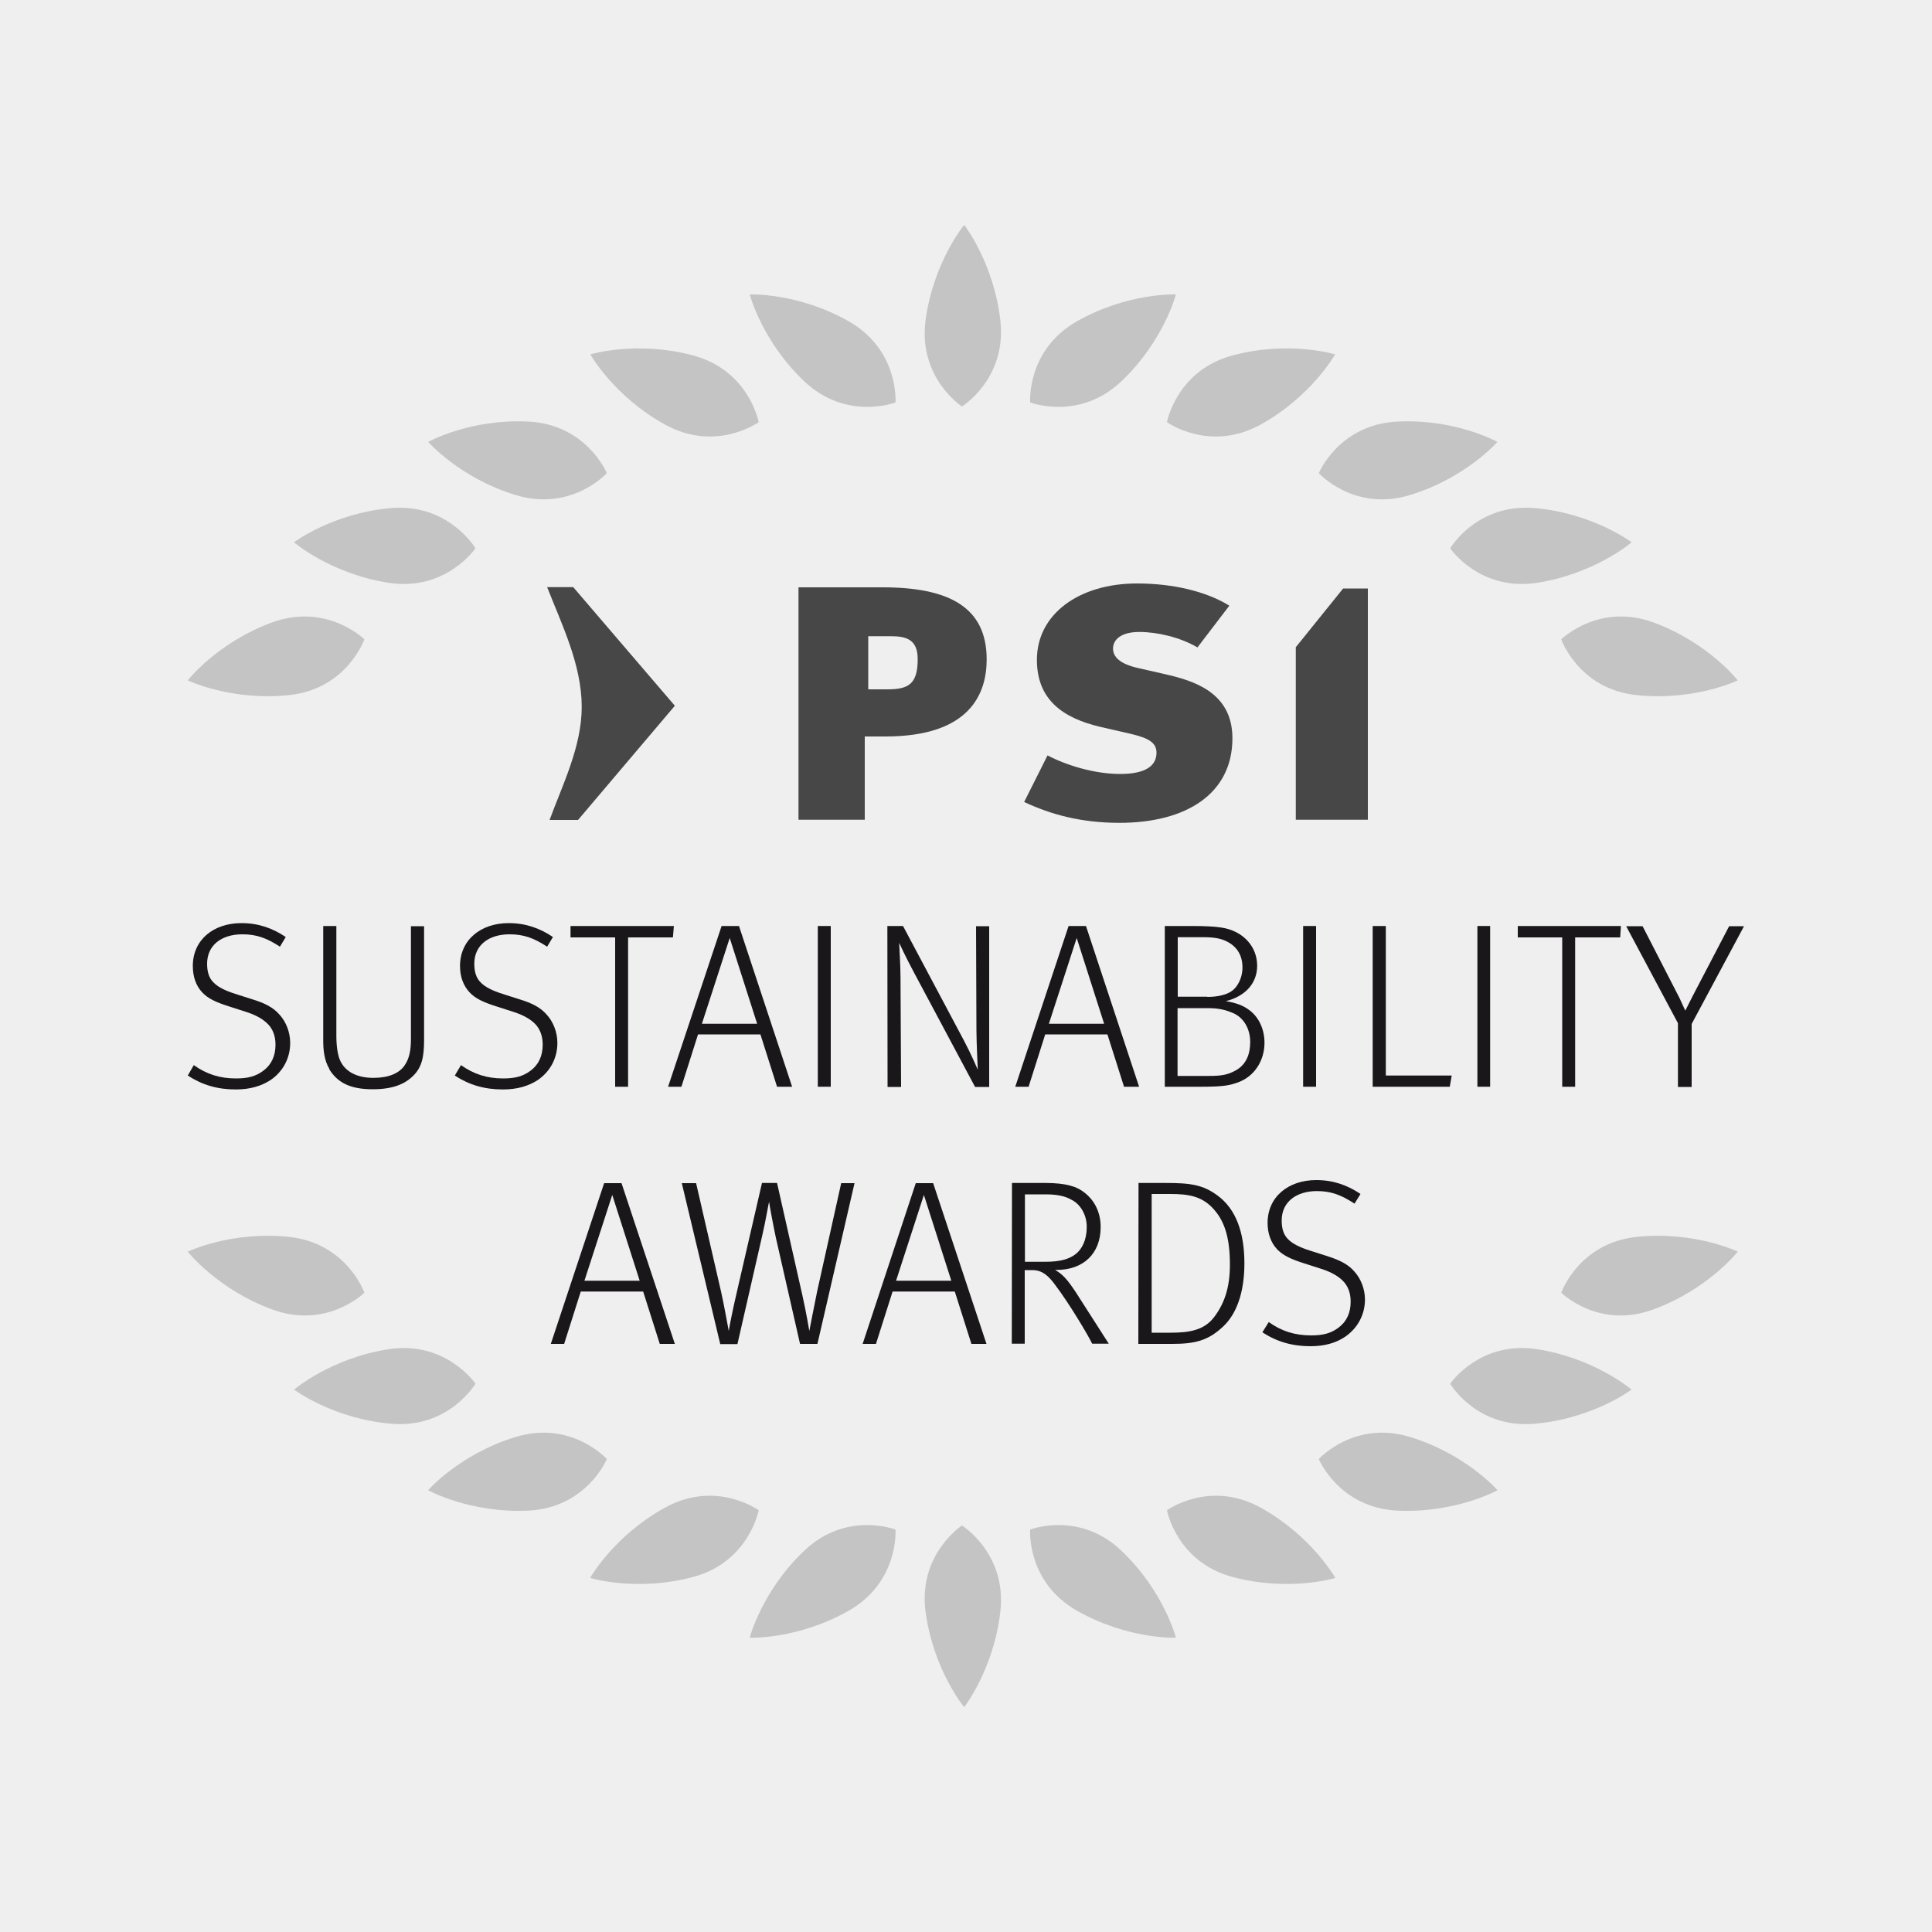 <?xml version="1.0" encoding="UTF-8"?>
<svg xmlns="http://www.w3.org/2000/svg" viewBox="0 0 100 100">
  <defs>
    <style>
      .cls-1 {
        fill: #1a171b;
      }

      .cls-2 {
        fill: #474747;
      }

      .cls-3 {
        fill: #efefef;
      }

      .cls-4 {
        fill: #c4c4c5;
      }
    </style>
  </defs>
  <g id="Hintergrund">
    <rect class="cls-3" x="0" width="100" height="100"/>
  </g>
  <g id="Icons">
    <g>
      <path class="cls-4" d="M49.89,88.34s-1.57-1.9-1.98-4.89c-.41-3,1.88-4.49,1.88-4.49,0,0,2.32,1.43,1.99,4.44-.34,2.99-1.86,4.94-1.86,4.94"/>
      <path class="cls-4" d="M22.17,77.12s1.63-1.86,4.51-2.74c2.9-.89,4.73,1.14,4.73,1.14,0,0-1.04,2.52-4.07,2.67-3.01.14-5.17-1.05-5.17-1.05"/>
      <path class="cls-4" d="M38.81,84.75s.62-2.39,2.8-4.47c2.19-2.1,4.74-1.11,4.74-1.11,0,0,.2,2.72-2.44,4.21-2.62,1.48-5.09,1.39-5.09,1.39"/>
      <path class="cls-4" d="M30.56,81.65s1.21-2.15,3.85-3.61c2.65-1.47,4.86.13,4.86.13,0,0-.5,2.69-3.42,3.46-2.91.77-5.28.05-5.28.05"/>
      <path class="cls-4" d="M15.23,71.92s1.88-1.61,4.85-2.08c2.99-.48,4.53,1.78,4.53,1.78,0,0-1.39,2.35-4.4,2.07-3-.27-4.98-1.76-4.98-1.76"/>
      <path class="cls-4" d="M9.73,64.78s2.23-1.07,5.22-.76c3.01.32,3.91,2.89,3.91,2.89,0,0-1.94,1.92-4.79.86-2.82-1.04-4.35-2.98-4.35-2.98"/>
      <path class="cls-4" d="M77.5,77.12s-1.63-1.86-4.51-2.74c-2.9-.89-4.73,1.14-4.73,1.14,0,0,1.04,2.52,4.07,2.67,3.01.14,5.17-1.05,5.17-1.05"/>
      <path class="cls-4" d="M60.86,84.75s-.62-2.39-2.8-4.47c-2.19-2.1-4.74-1.11-4.74-1.11,0,0-.2,2.72,2.44,4.21,2.62,1.48,5.09,1.39,5.09,1.39"/>
      <path class="cls-4" d="M69.1,81.65s-1.21-2.15-3.84-3.61c-2.65-1.47-4.86.13-4.86.13,0,0,.5,2.69,3.42,3.46,2.91.77,5.28.05,5.28.05"/>
      <path class="cls-4" d="M84.44,71.92s-1.88-1.61-4.85-2.08c-2.99-.48-4.53,1.78-4.53,1.78,0,0,1.38,2.35,4.4,2.07,3-.27,4.98-1.76,4.98-1.76"/>
      <path class="cls-4" d="M89.94,64.78s-2.23-1.07-5.22-.76c-3.01.32-3.91,2.89-3.91,2.89,0,0,1.94,1.92,4.78.86,2.83-1.04,4.35-2.98,4.35-2.98"/>
      <path class="cls-4" d="M49.89,11.66s-1.57,1.91-1.98,4.89c-.41,3,1.88,4.49,1.88,4.49,0,0,2.32-1.43,1.99-4.44-.34-2.99-1.86-4.94-1.86-4.94"/>
      <path class="cls-4" d="M22.17,22.88s1.63,1.86,4.51,2.74c2.9.89,4.73-1.13,4.73-1.13,0,0-1.04-2.52-4.07-2.67-3.01-.15-5.17,1.05-5.17,1.05"/>
      <path class="cls-4" d="M38.81,15.25s.62,2.39,2.8,4.47c2.19,2.09,4.74,1.11,4.74,1.11,0,0,.2-2.72-2.44-4.21-2.62-1.48-5.09-1.38-5.09-1.38"/>
      <path class="cls-4" d="M30.56,18.35s1.21,2.16,3.85,3.62c2.65,1.47,4.86-.12,4.86-.12,0,0-.5-2.69-3.42-3.46-2.91-.77-5.28-.05-5.28-.05"/>
      <path class="cls-4" d="M15.23,28.08s1.88,1.61,4.85,2.08c2.99.48,4.53-1.78,4.53-1.78,0,0-1.39-2.35-4.4-2.08-3,.27-4.98,1.76-4.98,1.76"/>
      <path class="cls-4" d="M9.73,35.22s2.23,1.07,5.22.76c3.01-.31,3.91-2.89,3.91-2.89,0,0-1.94-1.91-4.79-.87-2.82,1.04-4.35,2.99-4.35,2.99"/>
      <path class="cls-4" d="M77.5,22.88s-1.63,1.86-4.51,2.74c-2.9.89-4.73-1.13-4.73-1.13,0,0,1.04-2.52,4.07-2.67,3.01-.15,5.17,1.05,5.17,1.05"/>
      <path class="cls-4" d="M60.86,15.25s-.62,2.39-2.8,4.47c-2.19,2.09-4.74,1.11-4.74,1.11,0,0-.2-2.72,2.44-4.21,2.62-1.48,5.09-1.38,5.09-1.38"/>
      <path class="cls-4" d="M69.1,18.35s-1.21,2.16-3.84,3.62c-2.65,1.47-4.86-.12-4.86-.12,0,0,.5-2.69,3.42-3.46,2.91-.77,5.28-.05,5.28-.05"/>
      <path class="cls-4" d="M84.44,28.08s-1.88,1.61-4.85,2.08c-2.99.48-4.53-1.78-4.53-1.78,0,0,1.38-2.35,4.4-2.08,3,.27,4.98,1.76,4.98,1.76"/>
      <path class="cls-4" d="M89.94,35.22s-2.23,1.07-5.22.76c-3.01-.31-3.91-2.89-3.91-2.89,0,0,1.94-1.91,4.78-.87,2.83,1.04,4.35,2.99,4.35,2.99"/>
      <path class="cls-2" d="M45.84,38.12h-1.08v4.31h-3.43v-12.03h4.35c3.4,0,5.39,1,5.39,3.73,0,1.77-.86,3.99-5.24,3.99M44.94,32.93v2.75h.99c1.08,0,1.57-.26,1.57-1.56,0-1-.56-1.19-1.38-1.19h-1.19Z"/>
      <path class="cls-2" d="M57.94,42.59c-2.02,0-3.59-.45-4.93-1.08l1.21-2.41c.96.5,2.4.96,3.76.96s1.88-.45,1.88-1.1c0-.53-.42-.76-1.35-.98l-1.57-.36c-1.94-.46-3.27-1.41-3.27-3.47,0-2.37,2.19-3.95,5.18-3.95,1.86,0,3.59.41,4.78,1.15l-1.65,2.16c-.9-.53-2.09-.8-3.01-.8s-1.36.38-1.36.86c0,.4.31.79,1.31,1.01l1.36.31c1.44.33,3.51.91,3.51,3.32,0,2.87-2.38,4.38-5.85,4.38"/>
      <path class="cls-2" d="M28.45,42.44h1.47l5.01-5.91-5.26-6.14h-1.35c.75,1.92,1.79,4.01,1.79,6.2,0,2.05-.99,4.02-1.66,5.84"/>
      <polyline class="cls-2" points="69.52 30.46 67.07 33.5 67.07 42.43 70.8 42.43 70.8 30.46"/>
      <path class="cls-1" d="M10.03,55.13c.66.47,1.35.69,2.18.69.63,0,1.03-.11,1.42-.4.42-.31.63-.77.63-1.35,0-.46-.15-.84-.43-1.1-.29-.28-.69-.47-1.14-.61l-.84-.27c-.66-.21-1.08-.4-1.38-.72-.34-.36-.49-.84-.49-1.37,0-1.35,1.06-2.22,2.52-2.22.87,0,1.61.26,2.29.72l-.3.5c-.69-.45-1.21-.64-1.95-.64-1.07,0-1.82.56-1.82,1.52,0,.39.08.74.35.99.23.23.6.41,1.1.57l.91.29c.62.19,1.06.41,1.39.79.33.36.55.9.55,1.46,0,.78-.36,1.47-1.01,1.92-.49.32-1.08.49-1.81.49-.94,0-1.73-.23-2.48-.72"/>
      <path class="cls-1" d="M17.05,55.33c-.27-.44-.32-1.01-.32-1.46v-5.94h.68v5.7c0,.47.06,1.05.25,1.37.2.36.67.79,1.67.79.79,0,1.31-.24,1.58-.6.29-.39.36-.86.36-1.43v-5.82h.68v5.9c0,.88-.12,1.41-.57,1.85-.45.44-1.08.69-2.09.69-1.19,0-1.83-.36-2.25-1.04"/>
      <path class="cls-1" d="M23.86,55.13c.66.47,1.35.69,2.18.69.63,0,1.03-.11,1.42-.4.42-.31.63-.77.63-1.35,0-.46-.15-.84-.42-1.1-.29-.28-.69-.47-1.14-.61l-.84-.27c-.66-.21-1.08-.4-1.38-.72-.34-.36-.5-.84-.5-1.37,0-1.35,1.07-2.22,2.52-2.22.87,0,1.61.26,2.29.72l-.3.5c-.69-.45-1.21-.64-1.95-.64-1.07,0-1.82.56-1.82,1.52,0,.39.08.74.35.99.23.23.6.41,1.1.57l.91.29c.62.19,1.06.41,1.39.79.33.36.55.9.55,1.46,0,.78-.36,1.47-1.01,1.92-.49.32-1.08.49-1.81.49-.95,0-1.74-.23-2.49-.72"/>
      <polyline class="cls-1" points="31.84 48.52 29.53 48.52 29.53 47.93 34.88 47.93 34.83 48.52 32.51 48.52 32.51 56.25 31.84 56.25"/>
      <path class="cls-1" d="M37.35,47.93h.9l2.75,8.32h-.78l-.86-2.71h-3.23l-.86,2.71h-.69M39.19,52.99l-1.42-4.44-1.44,4.44h2.86Z"/>
      <rect class="cls-1" x="42.33" y="47.93" width=".67" height="8.32"/>
      <path class="cls-1" d="M45.93,47.93h.81l3.17,5.96c.34.64.68,1.43.7,1.48,0-.01-.07-1.46-.07-2.05l-.02-5.38h.68v8.32h-.73l-3.15-5.9c-.47-.88-.74-1.47-.78-1.56,0,.05.07,1.21.07,1.77l.03,5.69h-.7"/>
      <path class="cls-1" d="M55.31,47.93h.9l2.75,8.32h-.78l-.86-2.71h-3.22l-.86,2.71h-.69M57.15,52.99l-1.42-4.44-1.44,4.44h2.86Z"/>
      <path class="cls-1" d="M60.29,47.93h1.42c1.37,0,1.81.1,2.21.29.7.33,1.15.98,1.15,1.77,0,.86-.56,1.56-1.62,1.83.56.09.92.24,1.21.46.53.39.79,1.04.79,1.69,0,.91-.5,1.71-1.31,2.03-.45.17-.75.25-1.99.25h-1.86M62.49,51.6c.57,0,1.03-.12,1.3-.33.25-.19.52-.63.52-1.19,0-.64-.29-1.09-.81-1.35-.29-.15-.65-.22-1.18-.22h-1.36v3.08h1.53ZM62.58,55.69c.65,0,.97-.06,1.37-.28.55-.3.76-.84.76-1.48,0-.68-.34-1.26-.88-1.49-.44-.19-.79-.26-1.36-.26h-1.52v3.51h1.62Z"/>
      <rect class="cls-1" x="67.45" y="47.93" width=".67" height="8.32"/>
      <polyline class="cls-1" points="71.05 47.93 71.73 47.93 71.73 55.67 75.14 55.67 75.04 56.25 71.05 56.25"/>
      <rect class="cls-1" x="76.47" y="47.93" width=".66" height="8.32"/>
      <polyline class="cls-1" points="80.86 48.52 78.56 48.52 78.56 47.93 83.9 47.93 83.86 48.52 81.53 48.52 81.53 56.25 80.86 56.25"/>
      <path class="cls-1" d="M86.85,52.96l-2.68-5.02h.85l1.85,3.6c.06.1.24.52.36.77l.39-.77,1.88-3.6h.77l-2.71,5.06v3.26h-.71"/>
      <path class="cls-1" d="M31.27,61.24h.9l2.76,8.32h-.78l-.86-2.71h-3.23l-.86,2.71h-.69M33.11,66.29l-1.42-4.44-1.44,4.44h2.86Z"/>
      <path class="cls-1" d="M35.29,61.24h.74l1.3,5.65c.18.81.36,1.87.39,2,.01-.1.22-1.18.4-1.93l1.32-5.73h.78l1.31,5.81c.21.94.35,1.79.36,1.85.01-.04.26-1.36.41-2.07l1.24-5.58h.69l-1.92,8.32h-.9l-1.25-5.49c-.12-.56-.35-1.77-.35-1.87-.03.07-.17.96-.37,1.81l-1.27,5.56h-.89"/>
      <path class="cls-1" d="M47.4,61.24h.9l2.76,8.32h-.78l-.86-2.71h-3.22l-.86,2.71h-.69M49.24,66.29l-1.42-4.44-1.44,4.44h2.86Z"/>
      <path class="cls-1" d="M52.38,61.23h1.72c1.1,0,1.66.19,2.06.52.38.3.81.87.81,1.76,0,1.39-.91,2.22-2.27,2.22h-.09c.4.23.63.49,1.07,1.15.54.84,1.49,2.33,1.71,2.67h-.86c-.16-.35-1.17-2.07-1.95-3.09-.31-.41-.62-.72-1.15-.72h-.39v3.81h-.67M54.09,65.31c.79,0,1.26-.14,1.6-.41.31-.25.56-.71.56-1.4,0-.64-.35-1.19-.79-1.4-.29-.17-.69-.28-1.33-.28h-1.08v3.49h1.04Z"/>
      <path class="cls-1" d="M58.93,61.23h1.41c1.28,0,1.92.09,2.68.65.94.69,1.39,1.89,1.39,3.51,0,1.51-.41,2.62-1.09,3.26-.78.74-1.46.91-2.66.91h-1.74M60.59,68.98c.95,0,1.72-.12,2.24-.79.52-.68.83-1.5.83-2.73,0-1.48-.31-2.33-.92-2.96-.56-.57-1.19-.7-2.16-.7h-.97v7.18h.98Z"/>
      <path class="cls-1" d="M65.67,68.43c.66.47,1.35.69,2.19.69.63,0,1.03-.11,1.42-.4.43-.32.63-.78.63-1.35,0-.46-.15-.84-.43-1.1-.29-.28-.69-.47-1.14-.61l-.84-.27c-.66-.21-1.08-.4-1.39-.72-.34-.36-.5-.84-.5-1.37,0-1.35,1.07-2.22,2.52-2.22.87,0,1.61.26,2.29.72l-.31.5c-.69-.45-1.21-.65-1.95-.65-1.06,0-1.82.56-1.82,1.52,0,.39.08.74.35.99.23.23.61.41,1.11.57l.91.29c.62.2,1.06.41,1.39.79.33.36.55.9.55,1.45,0,.78-.37,1.47-1.01,1.92-.48.33-1.08.5-1.81.5-.94,0-1.74-.23-2.49-.72"/>
    </g>
  </g>
</svg>